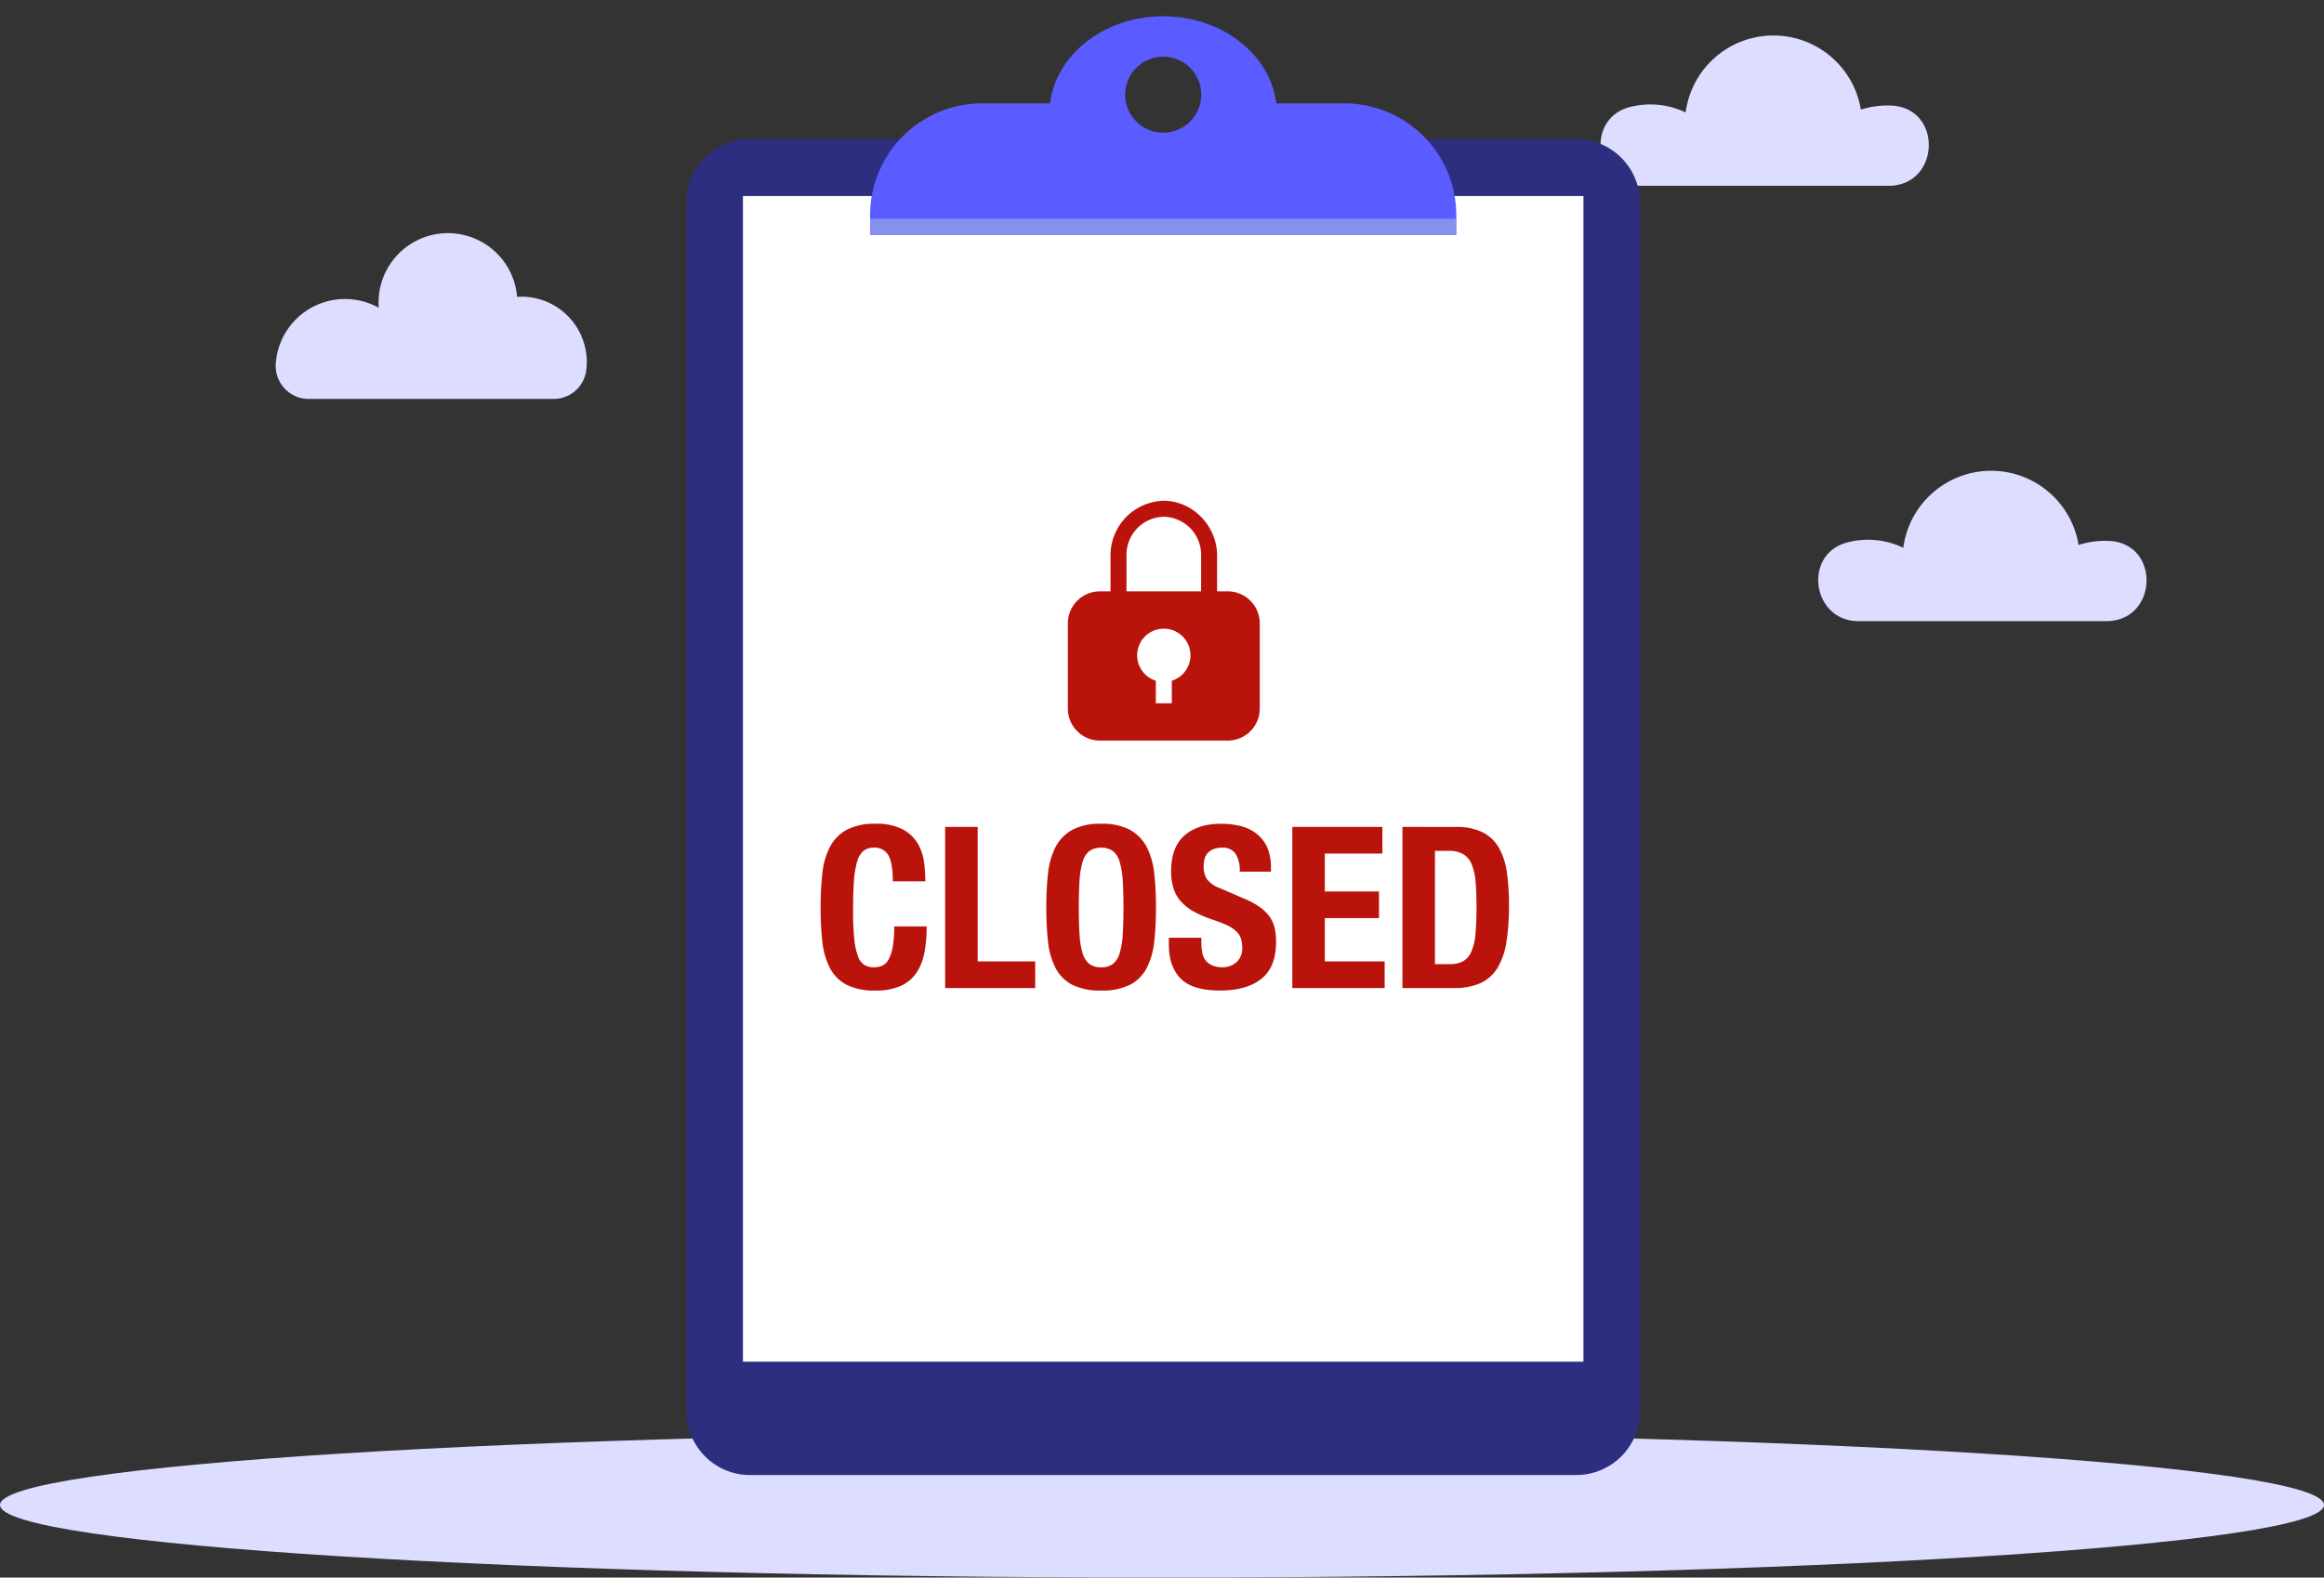 <svg xmlns="http://www.w3.org/2000/svg" xmlns:xlink="http://www.w3.org/1999/xlink" width="589.084" height="400" viewBox="0 0 589.084 400">
  <rect x="0" y="0" width="589.084" height="400" fill="#333333" stroke="none"/>
  <defs>
    <clipPath id="clip-path">
      <rect id="Rectangle_3047" data-name="Rectangle 3047" width="589.084" height="400" fill="none"/>
    </clipPath>
    <clipPath id="clip-path-3">
      <rect id="Rectangle_3028" data-name="Rectangle 3028" width="0.231" height="0.287" fill="none"/>
    </clipPath>
    <clipPath id="clip-path-4">
      <rect id="Rectangle_16" data-name="Rectangle 16" width="241.689" height="369.877" fill="none"/>
    </clipPath>
    <clipPath id="clip-path-6">
      <rect id="Rectangle_14" data-name="Rectangle 14" width="148.595" height="4.15" transform="translate(46.547 51.339)" fill="none"/>
    </clipPath>
  </defs>
  <g id="Group_17" data-name="Group 17" transform="translate(-634.542 1273)">
    <g id="Group_5911" data-name="Group 5911" transform="translate(634.542 -1273)" clip-path="url(#clip-path)">
      <g id="Group_5910" data-name="Group 5910">
        <g id="Group_5909" data-name="Group 5909" clip-path="url(#clip-path)">
          <path id="Path_26514" data-name="Path 26514" d="M368.306,114.6c13.092,0,13.818-19.7.74-20.339q-.536-.026-1.077-.027a21.84,21.84,0,0,0-6.691,1.047,22.464,22.464,0,0,0-44.434.709,20.8,20.8,0,0,0-14.119-1.372C291.276,97.566,293.68,114.6,305.5,114.6Z" transform="translate(165.601 42.894)" fill="#ddf"/>
          <path id="Path_26515" data-name="Path 26515" d="M589.084,251.093c0-10.17-131.87-18.415-294.541-18.415S0,240.923,0,251.093s131.871,18.415,294.543,18.415,294.541-8.244,294.541-18.415" transform="translate(0 130.492)" fill="#ddf"/>
          <g id="Group_5881" data-name="Group 5881" transform="translate(88.333 296.331)" opacity="0.56">
            <g id="Group_5880" data-name="Group 5880">
              <g id="Group_5879" data-name="Group 5879" clip-path="url(#clip-path-3)">
                <path id="Path_26548" data-name="Path 26548" d="M56.593,190.141c.144-.181.231-.287.231-.287a1.279,1.279,0,0,0-.231.287" transform="translate(-56.594 -189.855)" fill="#5c87c7"/>
              </g>
            </g>
          </g>
          <path id="Path_26583" data-name="Path 26583" d="M256.7,38.109c13.089,0,13.813-19.7.74-20.333q-.536-.026-1.077-.027a21.791,21.791,0,0,0-6.69,1.049,22.457,22.457,0,0,0-44.42.707,20.813,20.813,0,0,0-14.115-1.372c-11.446,2.948-9.043,19.975,2.775,19.975Z" transform="translate(222.019 9)" fill="#ddf"/>
          <path id="Path_26584" data-name="Path 26584" d="M115.169,79.892a8.338,8.338,0,0,0,8.308-7.117,16.564,16.564,0,0,0-16.4-18.81c-.375,0-.746.017-1.114.042A17.587,17.587,0,0,0,70.848,55.5c0,.431.022.857.051,1.28A17.587,17.587,0,0,0,44.8,70.866l-.014.211a8.383,8.383,0,0,0,8.4,8.82Z" transform="translate(25.106 21.259)" fill="#ddf"/>
        </g>
      </g>
    </g>
    <g id="Group_16" data-name="Group 16" transform="translate(808.542 -1268.877)">
      <g id="Group_15" data-name="Group 15" clip-path="url(#clip-path-4)">
        <g id="Group_14" data-name="Group 14">
          <g id="Group_13" data-name="Group 13" clip-path="url(#clip-path-4)">
            <path id="Path_151" data-name="Path 151" d="M225.554,369.877H16.135A16.135,16.135,0,0,1,0,353.742V47.292A16.135,16.135,0,0,1,16.135,31.157H225.554a16.135,16.135,0,0,1,16.135,16.135v306.45a16.135,16.135,0,0,1-16.135,16.135" fill="#2d2e80"/>
            <path id="Path_158" data-name="Path 158" d="M0,0H213.054V295.546H0Z" transform="translate(14.317 45.585)" fill="#fff"/>
            <path id="Path_152" data-name="Path 152" d="M166.749,22.088H149.522C148,9.675,135.742,0,120.844,0S93.689,9.675,92.166,22.088H74.939A28.393,28.393,0,0,0,46.546,50.481v5.008h148.6V50.481a28.393,28.393,0,0,0-28.393-28.393m-45.9,7.43a9.638,9.638,0,1,1,9.639-9.639,9.639,9.639,0,0,1-9.639,9.639" fill="#5b5cff"/>
            <g id="Group_12" data-name="Group 12" opacity="0.5" style="mix-blend-mode: multiply;isolation: isolate">
              <g id="Group_11" data-name="Group 11">
                <g id="Group_10" data-name="Group 10" clip-path="url(#clip-path-6)">
                  <rect id="Rectangle_13" data-name="Rectangle 13" width="148.595" height="4.15" transform="translate(46.547 51.339)" fill="#b0c3e0"/>
                </g>
              </g>
            </g>
          </g>
        </g>
      </g>
    </g>
    <g id="lock" transform="translate(899.222 -1147.028)">
      <path id="Path_160" data-name="Path 160" d="M41.022,14.818V28.7H36.969V14.821a9.649,9.649,0,0,0-9.458-9.768,9.649,9.649,0,0,0-9.458,9.768V28.7H14V14.818A13.83,13.83,0,0,1,27.5,1C34.92,1,41,7.5,41.022,14.818Z" transform="translate(2.809)" fill="#ba130c" fill-rule="evenodd"/>
      <path id="Path_161" data-name="Path 161" d="M14.107,18A8.107,8.107,0,0,0,6,26.107V47.724a8.107,8.107,0,0,0,8.107,8.107H46.533a8.107,8.107,0,0,0,8.107-8.107V26.107A8.107,8.107,0,0,0,46.533,18Zm9.458,16.213a6.755,6.755,0,1,1,8.782,6.446v5.714H28.293V40.659A6.758,6.758,0,0,1,23.564,34.213Z" transform="translate(0 5.969)" fill="#ba130c" fill-rule="evenodd"/>
    </g>
    <path id="Path_162" data-name="Path 162" d="M-91.852-37.827h8.239a39.063,39.063,0,0,0-.315-4.777A12.587,12.587,0,0,0-85.5-47.353a9.726,9.726,0,0,0-3.8-3.633,14.244,14.244,0,0,0-6.951-1.43,14.832,14.832,0,0,0-7.38,1.573,10.568,10.568,0,0,0-4.205,4.377,18.953,18.953,0,0,0-1.888,6.722,78.9,78.9,0,0,0-.429,8.553,78.684,78.684,0,0,0,.429,8.582,18.908,18.908,0,0,0,1.888,6.694,10.036,10.036,0,0,0,4.205,4.291,15.545,15.545,0,0,0,7.38,1.488,14.948,14.948,0,0,0,6.608-1.259,9.52,9.52,0,0,0,3.948-3.49,14.249,14.249,0,0,0,1.917-5.206,36.885,36.885,0,0,0,.515-6.293h-8.239a28.706,28.706,0,0,1-.4,5.349A9.677,9.677,0,0,1-93-17.888,3.443,3.443,0,0,1-94.627-16.4a5.491,5.491,0,0,1-2.031.372,4.781,4.781,0,0,1-2.317-.544,4.061,4.061,0,0,1-1.659-2.117,16.652,16.652,0,0,1-.973-4.434,71.424,71.424,0,0,1-.315-7.495q0-4.348.229-7.352a22.942,22.942,0,0,1,.8-4.863,5.5,5.5,0,0,1,1.573-2.689,3.857,3.857,0,0,1,2.546-.83A3.959,3.959,0,0,1-92.91-44.32Q-91.852-42.289-91.852-37.827Zm13.273,27.062h22.828v-6.751H-70.34v-34.1h-8.239Zm33.87-20.425q0-4.119.2-6.98a19.811,19.811,0,0,1,.8-4.691,5.221,5.221,0,0,1,1.716-2.66,4.819,4.819,0,0,1,2.946-.83,4.819,4.819,0,0,1,2.946.83,5.221,5.221,0,0,1,1.716,2.66,19.811,19.811,0,0,1,.8,4.691q.2,2.861.2,6.98t-.2,7.009a19.46,19.46,0,0,1-.8,4.691A5.213,5.213,0,0,1-36.1-16.858a4.819,4.819,0,0,1-2.946.83,4.819,4.819,0,0,1-2.946-.83,5.213,5.213,0,0,1-1.716-2.632,19.46,19.46,0,0,1-.8-4.691Q-44.709-27.071-44.709-31.19Zm-8.239,0a78.684,78.684,0,0,0,.429,8.582,18.908,18.908,0,0,0,1.888,6.694,10.036,10.036,0,0,0,4.205,4.291,15.545,15.545,0,0,0,7.38,1.488,15.545,15.545,0,0,0,7.38-1.488,10.036,10.036,0,0,0,4.205-4.291,18.908,18.908,0,0,0,1.888-6.694,78.684,78.684,0,0,0,.429-8.582,78.9,78.9,0,0,0-.429-8.553,18.954,18.954,0,0,0-1.888-6.722,10.568,10.568,0,0,0-4.205-4.377,14.832,14.832,0,0,0-7.38-1.573,14.832,14.832,0,0,0-7.38,1.573,10.568,10.568,0,0,0-4.205,4.377,18.954,18.954,0,0,0-1.888,6.722A78.9,78.9,0,0,0-52.947-31.19Zm39.305,7.666h-8.239v1.659q0,5.664,3,8.7t9.984,3.032q6.694,0,10.441-2.946T5.3-22.494a15.854,15.854,0,0,0-.343-3.433,8.005,8.005,0,0,0-1.23-2.832,10.461,10.461,0,0,0-2.374-2.4,19.466,19.466,0,0,0-3.833-2.145l-6.351-2.746a7.18,7.18,0,0,1-3.433-2.374,5.9,5.9,0,0,1-.8-3.175,7.78,7.78,0,0,1,.2-1.774,3.647,3.647,0,0,1,.744-1.516,3.853,3.853,0,0,1,1.459-1.058,5.723,5.723,0,0,1,2.289-.4,3.792,3.792,0,0,1,3.433,1.573,8.2,8.2,0,0,1,1.03,4.491h7.9v-1.144a12.088,12.088,0,0,0-.944-5.006A9.1,9.1,0,0,0,.4-49.87a10.61,10.61,0,0,0-4-1.945,20.145,20.145,0,0,0-5.063-.6q-5.893,0-9.268,2.975t-3.376,9.04a14.217,14.217,0,0,0,.629,4.434,9.117,9.117,0,0,0,1.974,3.376,12.806,12.806,0,0,0,3.347,2.546,29.648,29.648,0,0,0,4.749,2A32.386,32.386,0,0,1-7.149-26.7a8.728,8.728,0,0,1,2.26,1.459,4.688,4.688,0,0,1,1.23,1.8,6.821,6.821,0,0,1,.372,2.374,4.61,4.61,0,0,1-1.516,3.8,5.265,5.265,0,0,1-3.4,1.23,6.728,6.728,0,0,1-2.66-.458,4.231,4.231,0,0,1-1.688-1.259,4.549,4.549,0,0,1-.858-1.974,13.633,13.633,0,0,1-.229-2.6ZM32.242-51.615H9.414v40.85h23.4v-6.751H17.653V-28.5H31.384v-6.751H17.653v-9.612H32.242ZM45.573-16.83V-45.55h3.49a6.942,6.942,0,0,1,3.747.887,5.444,5.444,0,0,1,2.117,2.632,15.107,15.107,0,0,1,.944,4.377q.229,2.632.229,6.122,0,4.177-.257,6.98a14.4,14.4,0,0,1-1.03,4.52,5.1,5.1,0,0,1-2.088,2.46,7.075,7.075,0,0,1-3.49.744ZM37.334-51.615v40.85H50.321a16.078,16.078,0,0,0,6.808-1.259,9.918,9.918,0,0,0,4.291-3.833,17.866,17.866,0,0,0,2.26-6.551,58.053,58.053,0,0,0,.658-9.354,59.1,59.1,0,0,0-.515-8.181,17.8,17.8,0,0,0-1.974-6.265,9.969,9.969,0,0,0-4.091-4,14.73,14.73,0,0,0-6.923-1.4Z" transform="translate(952.702 -1011.713)" fill="#ba130c"/>
  </g>
</svg>
